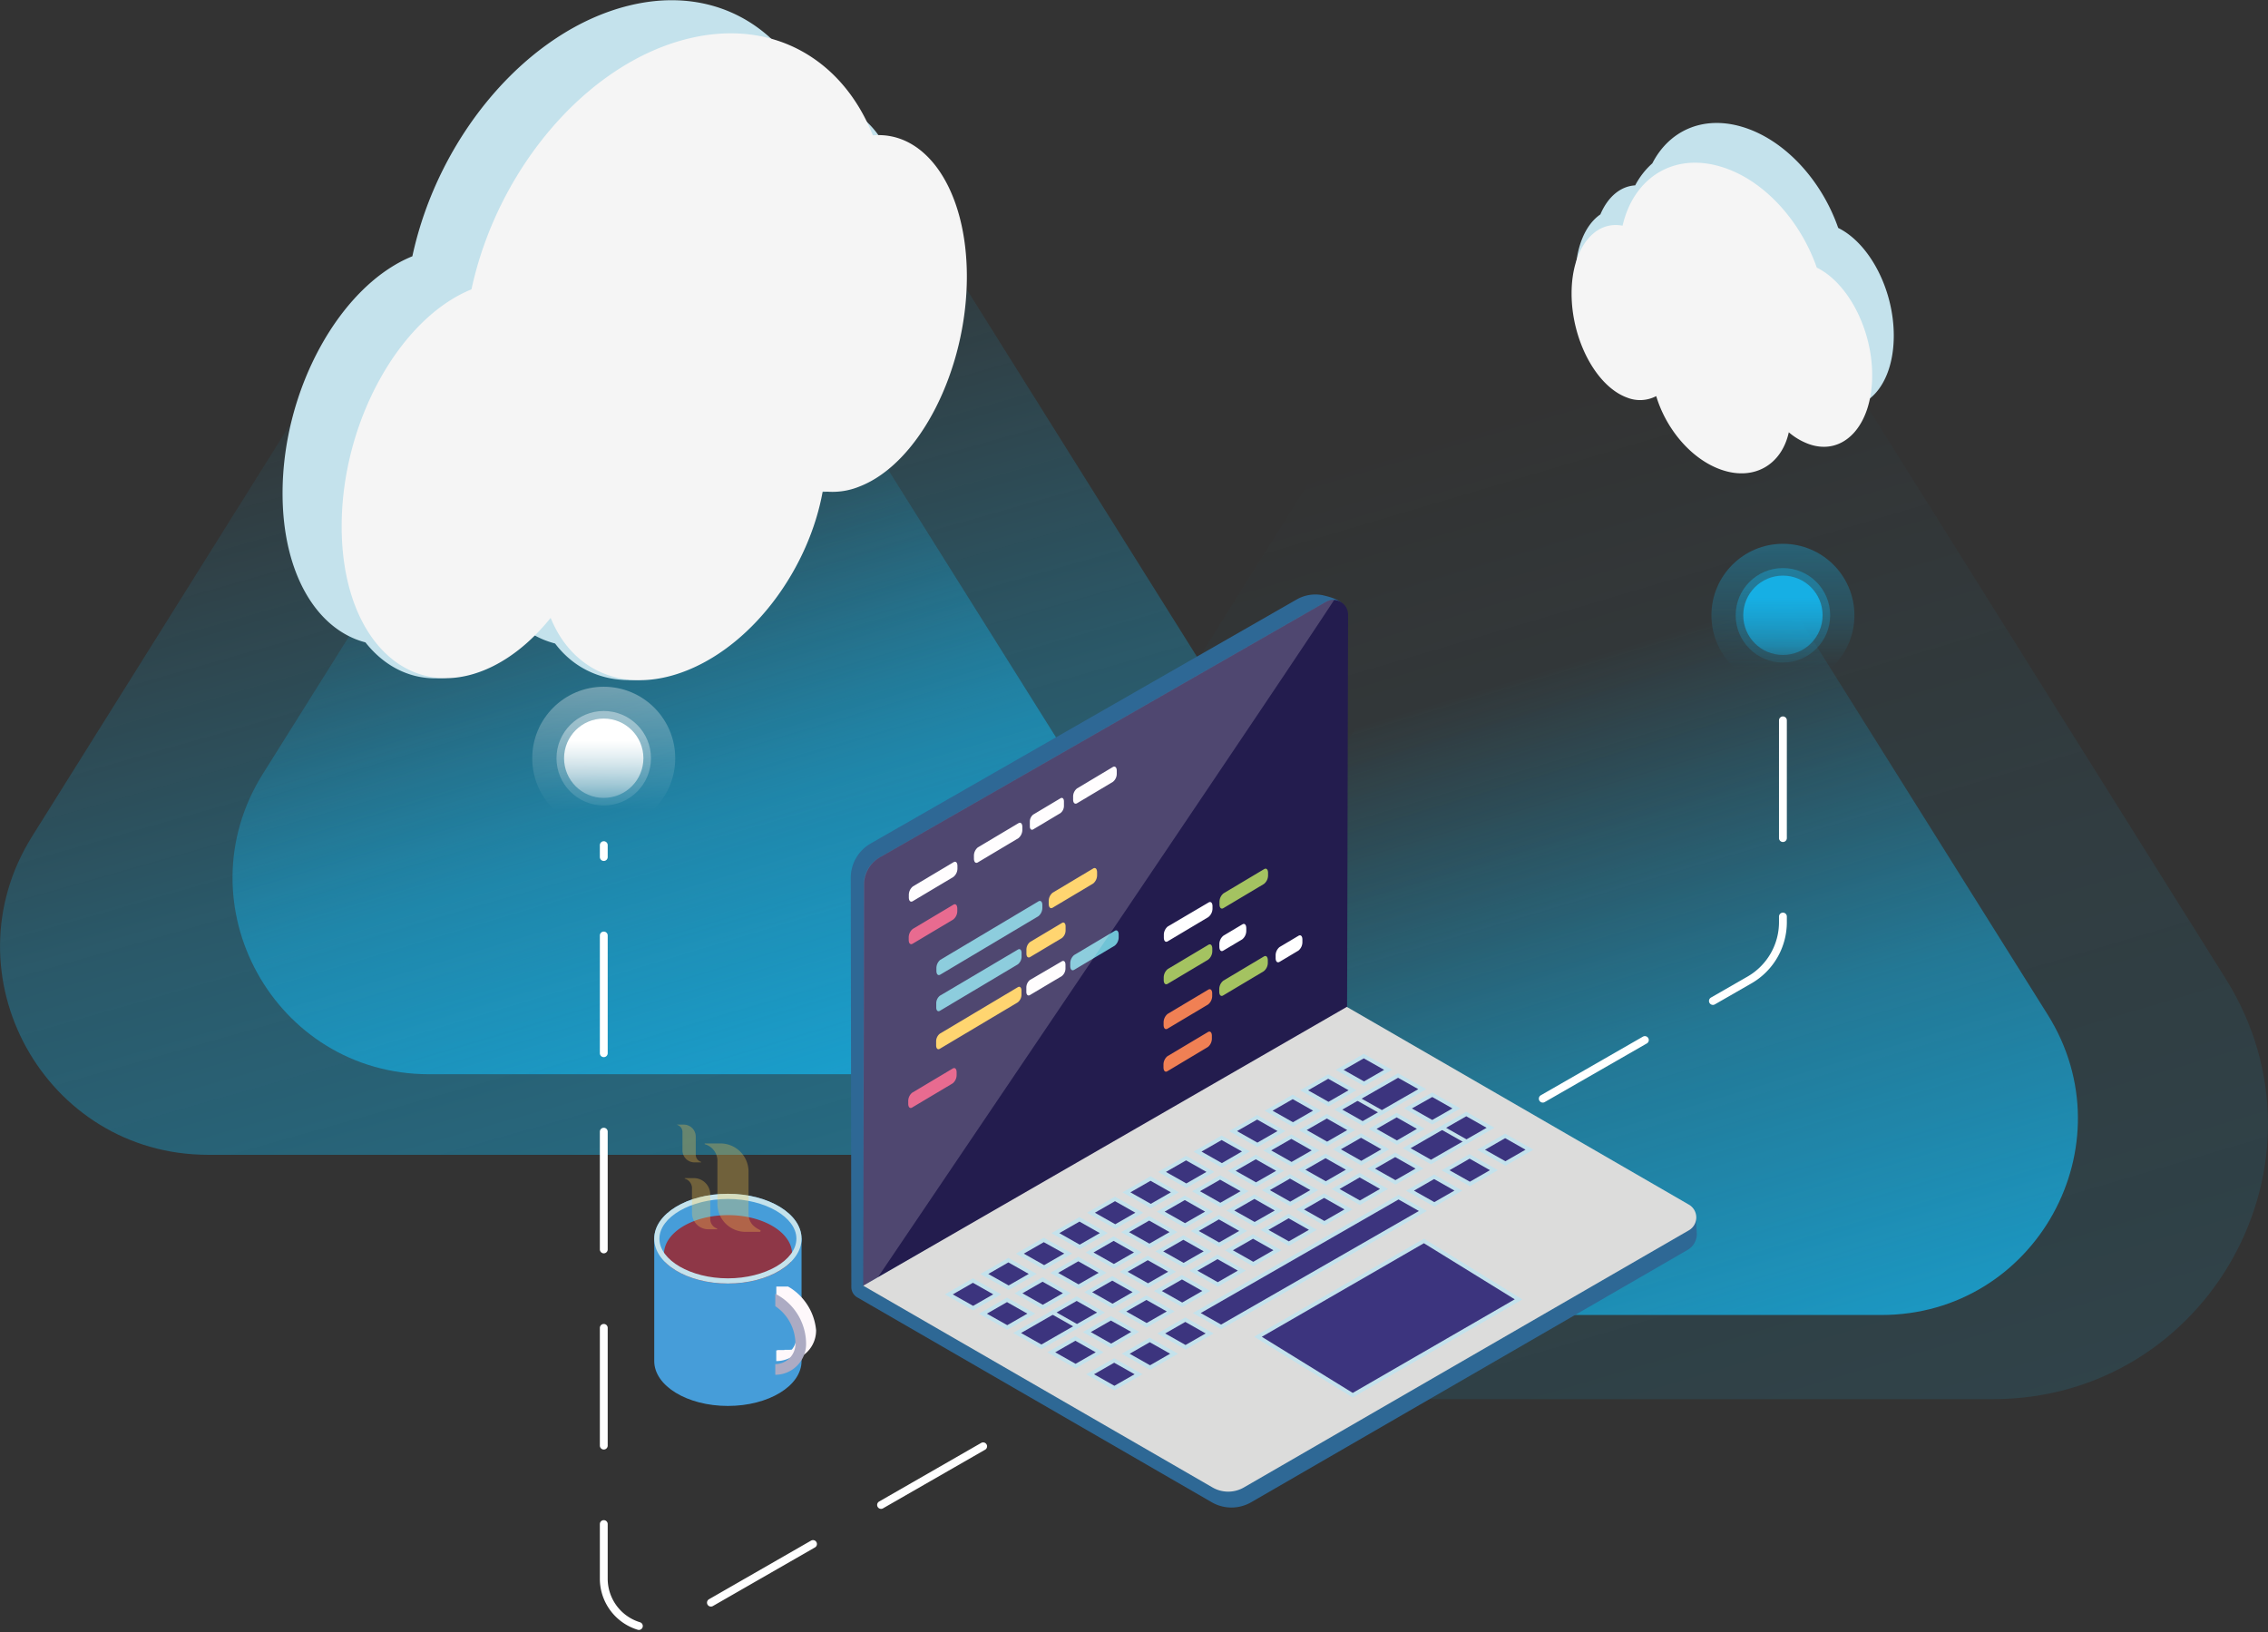 <svg xmlns="http://www.w3.org/2000/svg" xmlns:xlink="http://www.w3.org/1999/xlink" viewBox="0 0 577.99 415.95"><rect x="0" y="0" width="577.99" height="415.95" fill="#333333" stroke="none"/><defs><style>.cls-1{opacity:0.15;fill:url(#Gradiente_sem_nome_5);}.cls-1,.cls-20,.cls-22,.cls-24,.cls-26,.cls-27,.cls-29,.cls-3{isolation:isolate;}.cls-2{fill:url(#Gradiente_sem_nome_5-2);}.cls-3{opacity:0.59;fill:url(#Gradiente_sem_nome_5-3);}.cls-4{fill:url(#Gradiente_sem_nome_5-4);}.cls-5{fill:#469dd9;}.cls-6{fill:#8e3747;}.cls-7{fill:#c4e2ec;}.cls-29,.cls-8{fill:#fef8fb;}.cls-9{fill:#acabc3;}.cls-10{fill:#2e6895;}.cls-11{fill:#231c4e;}.cls-12{fill:#dcdcdb;}.cls-13{fill:#3c347e;stroke:#c4e2ec;}.cls-14{fill:#fff;}.cls-15{fill:#e24976;}.cls-16{fill:#a4c361;}.cls-17{fill:#f08054;}.cls-18{fill:#70c3d6;}.cls-19,.cls-20{fill:#ffcd4e;}.cls-20{opacity:0.3;}.cls-21{fill:#f5f5f5;}.cls-22,.cls-24,.cls-26,.cls-27{opacity:0.4;}.cls-22{fill:url(#Gradiente_sem_nome_2);}.cls-23{fill:none;stroke:#fff;stroke-linecap:round;stroke-linejoin:round;stroke-width:2px;stroke-dasharray:30 20;}.cls-24{fill:url(#Gradiente_sem_nome_2-2);}.cls-25{fill:url(#Gradiente_sem_nome_2-3);}.cls-26{fill:url(#Gradiente_sem_nome_5-5);}.cls-27{fill:url(#Gradiente_sem_nome_5-6);}.cls-28{fill:url(#Gradiente_sem_nome_5-7);}.cls-29{opacity:0.2;}</style><linearGradient id="Gradiente_sem_nome_5" x1="-287.01" y1="2545.04" x2="-287.39" y2="2546.17" gradientTransform="matrix(334.46, 0, 0, -295.02, 96471.47, 751290.04)" gradientUnits="userSpaceOnUse"><stop offset="0" stop-color="#16afe4"/><stop offset="0.61" stop-color="#16afe4" stop-opacity="0.51"/><stop offset="1" stop-color="#16afe4" stop-opacity="0"/></linearGradient><linearGradient id="Gradiente_sem_nome_5-2" x1="-286.96" y1="2547.34" x2="-287.34" y2="2548.47" gradientTransform="matrix(237.58, 0, 0, -209.56, 68633.41, 534238.56)" xlink:href="#Gradiente_sem_nome_5"/><linearGradient id="Gradiente_sem_nome_5-3" x1="-287.03" y1="2545.05" x2="-287.41" y2="2546.18" gradientTransform="matrix(341.91, 0, 0, -294.14, 98371.25, 749002.91)" xlink:href="#Gradiente_sem_nome_5"/><linearGradient id="Gradiente_sem_nome_5-4" x1="-286.94" y1="2547.8" x2="-287.32" y2="2548.93" gradientTransform="matrix(223.41, 0, 0, -198.26, 64320.89, 505478.08)" xlink:href="#Gradiente_sem_nome_5"/><linearGradient id="Gradiente_sem_nome_2" x1="-286.16" y1="2586.48" x2="-286.16" y2="2585.48" gradientTransform="matrix(36.44, 0, 0, -36.44, 10581.03, 94421.11)" gradientUnits="userSpaceOnUse"><stop offset="0" stop-color="#fff"/><stop offset="1" stop-color="#fff" stop-opacity="0"/></linearGradient><linearGradient id="Gradiente_sem_nome_2-2" x1="-285.56" y1="2609.94" x2="-285.56" y2="2608.94" gradientTransform="matrix(24.08, 0, 0, -24.08, 7030.7, 63033.86)" xlink:href="#Gradiente_sem_nome_2"/><linearGradient id="Gradiente_sem_nome_2-3" x1="-285.22" y1="2623.19" x2="-285.22" y2="2622.19" gradientTransform="matrix(20.21, 0, 0, -20.21, 5918.71, 53203.11)" xlink:href="#Gradiente_sem_nome_2"/><linearGradient id="Gradiente_sem_nome_5-5" x1="-286.16" y1="2586.48" x2="-286.16" y2="2585.48" gradientTransform="matrix(36.44, 0, 0, -36.44, 10881.54, 94384.67)" xlink:href="#Gradiente_sem_nome_5"/><linearGradient id="Gradiente_sem_nome_5-6" x1="-285.56" y1="2609.94" x2="-285.56" y2="2608.94" gradientTransform="matrix(24.08, 0, 0, -24.08, 7331.21, 62997.42)" xlink:href="#Gradiente_sem_nome_5"/><linearGradient id="Gradiente_sem_nome_5-7" x1="-285.22" y1="2623.19" x2="-285.22" y2="2622.19" gradientTransform="matrix(20.21, 0, 0, -20.21, 6219.21, 53166.67)" xlink:href="#Gradiente_sem_nome_5"/></defs><title>cloud-computing-easy-deploy</title><g id="Camada_2" data-name="Camada 2"><g id="Camada_2-2" data-name="Camada 2"><g id="cloud-computing-easy-deploy"><g id="triangles-2"><path id="Polígono_5" data-name="Polígono 5" class="cls-1" d="M351.44,94.42c27.43-43.78,91.21-43.78,118.64,0l97.12,155c29.21,46.62-4.31,107.16-59.32,107.16H313.64c-55,0-88.53-60.54-59.32-107.16Z"/><path id="Polígono_4" data-name="Polígono 4" class="cls-2" d="M368.4,149c19.6-31.25,65.12-31.25,84.72,0l68.71,109.56c20.88,33.3-3.05,76.57-42.36,76.57H342.05c-39.31,0-63.24-43.27-42.36-76.57Z"/></g><g id="triangles-2-2"><path id="Polígono_5-2" data-name="Polígono 5-2" class="cls-3" d="M126,25c20.77-33.15,69.06-33.15,89.82,0L333.74,213.17c22.11,35.3-3.26,81.14-44.92,81.14H53.08c-41.65,0-67-45.84-44.91-81.14Z"/><path id="Polígono_4-2" data-name="Polígono 4-2" class="cls-4" d="M128.6,98.94c19.6-31.25,65.12-31.25,84.72,0l61.62,98.26c20.88,33.3-3.06,76.57-42.36,76.57H109.33C70,273.77,46.09,230.5,67,197.2Z"/></g><g id="Grupo_37" data-name="Grupo 37"><g id="Grupo_30" data-name="Grupo 30"><g id="Grupo_28" data-name="Grupo 28"><path id="Caminho_42" data-name="Caminho 42" class="cls-5" d="M191.52,307.35l-24.79,8.33v31.19c0,6.32,8.4,11.44,18.77,11.44s18.77-5.12,18.77-11.44V315.68Z"/><ellipse id="Elipse_13" data-name="Elipse 13" class="cls-5" cx="185.5" cy="315.68" rx="18.77" ry="11.43"/><path id="Caminho_43" data-name="Caminho 43" class="cls-6" d="M169.52,321.68c3.31,3.26,9.23,5.43,16,5.43s12.68-2.17,16-5.43a6.28,6.28,0,0,0,.35-2.06c0-5.49-7.31-9.94-16.33-9.94s-16.33,4.45-16.33,9.94A6.55,6.55,0,0,0,169.52,321.68Z"/></g><path id="Caminho_44" data-name="Caminho 44" class="cls-7" d="M185.5,305.56c9.46,0,17.46,4.63,17.46,10.12s-8,10.11-17.46,10.11-17.45-4.63-17.45-10.11,8-10.12,17.45-10.12m0-1.32c-10.36,0-18.77,5.12-18.77,11.44s8.4,11.43,18.77,11.43,18.77-5.12,18.77-11.43-8.4-11.44-18.77-11.44Z"/><g id="Grupo_29" data-name="Grupo 29"><path id="Caminho_45" data-name="Caminho 45" class="cls-8" d="M201.51,328.28l-.68-.4v0h0v0h0v0h0v0h-.05v0h-.06v0h0v0h0v0h0v0h0v0h-.05v0h-.05v0h-.06v0h0v0h0v0h0v0h-.06v0h-.05v0h0v0H200v0H200v0h-.09v0h0v0h-.06v0h0v0h0v0h-.06v0h0v0h-.05v0h-.06v0h-.05v0h-.09v0h-.05v0h-.05v0h-.06v0h0v0h0v0h0v0h0v0H199v0H199v0h0v0h0v0h0v0h0v0h-.05v0h0v0h-.06v0h-.05v0h-.06v0h0v0h0v0h-.05v0h-.06v0h-.05v0h-.06v0h-.05v0h0v0h0v0h0v0h0v0H198v0h0v0h0v0h-.05v0h-.06v0h0v0h-.05v0h0v0h0v0h0v0h0v0h0v3.17a11.66,11.66,0,0,1,5.13,9.63,5.14,5.14,0,0,1-1.17,3.27,4.36,4.36,0,0,1-.72.05h-1.17v.06h-1.78v.09h-.3v2.73a7.86,7.86,0,0,0,3.93-1.07h2.3a7.76,7.76,0,0,0,3.92-6.8A14.38,14.38,0,0,0,201.51,328.28Z"/><path id="Caminho_46" data-name="Caminho 46" class="cls-9" d="M198.27,330.1l-.69-.4v3.18a11.62,11.62,0,0,1,5.13,9.63,5.14,5.14,0,0,1-5.13,5.14v2.72a7.87,7.87,0,0,0,7.85-7.86A14.39,14.39,0,0,0,198.27,330.1Z"/></g></g><g id="Grupo_35" data-name="Grupo 35"><path id="Caminho_47" data-name="Caminho 47" class="cls-10" d="M221.83,215l108.53-62.17a9.6,9.6,0,0,1,6.67-1.15c3.08.71,6,1.68,6,4.37l.17,100.88-9.55,5.64c3.13,1.52,98.4,47.89,98.55,48l.23,3.89a4.68,4.68,0,0,1-2.34,4.07c-16.21,9.39-111.21,64.31-111.21,64.31a10.07,10.07,0,0,1-10.1,0l-90.29-52.19a3,3,0,0,1-1.53-2.63l-.15-104.29A10.09,10.09,0,0,1,221.83,215Z"/><g id="Grupo_31" data-name="Grupo 31"><path id="Caminho_48" data-name="Caminho 48" class="cls-11" d="M220,327.68l123.3-70.35.25-100.65a3.77,3.77,0,0,0-5.65-3.29l-113.7,65.13a8,8,0,0,0-4,6.9Z"/><path id="Caminho_49" data-name="Caminho 49" class="cls-11" d="M338.43,159.23,225.55,224l-.24,94.76,113.12-64.93Z"/></g><g id="Grupo_32" data-name="Grupo 32"><path id="Caminho_50" data-name="Caminho 50" class="cls-12" d="M220,327.67l123.23-71.06L430.4,307a3.78,3.78,0,0,1,1.38,5.17,3.73,3.73,0,0,1-1.38,1.38L317,379.08a8,8,0,0,1-8,0Z"/></g><g id="Grupo_34" data-name="Grupo 34"><g id="Grupo_33" data-name="Grupo 33"><path id="Caminho_51" data-name="Caminho 51" class="cls-13" d="M254.13,329.86,248,333.38l-6.2-3.5,6.14-3.53Z"/><path id="Caminho_52" data-name="Caminho 52" class="cls-13" d="M263.18,324.66l-6.13,3.52-6.2-3.5,6.13-3.53Z"/><path id="Caminho_53" data-name="Caminho 53" class="cls-13" d="M272.24,319.46,266.1,323l-6.2-3.5L266,316Z"/><path id="Caminho_54" data-name="Caminho 54" class="cls-13" d="M281.3,314.26l-6.14,3.52-6.2-3.51,6.14-3.52Z"/><path id="Caminho_55" data-name="Caminho 55" class="cls-13" d="M290.35,309.06l-6.13,3.52-6.2-3.51,6.13-3.52Z"/><path id="Caminho_56" data-name="Caminho 56" class="cls-13" d="M299.41,303.86l-6.14,3.52-6.2-3.51,6.14-3.52Z"/><path id="Caminho_57" data-name="Caminho 57" class="cls-13" d="M308.47,298.66l-6.14,3.52-6.2-3.51,6.14-3.52Z"/><path id="Caminho_58" data-name="Caminho 58" class="cls-13" d="M317.52,293.45,311.39,297l-6.2-3.51,6.13-3.52Z"/><path id="Caminho_59" data-name="Caminho 59" class="cls-13" d="M326.58,288.25l-6.14,3.53-6.2-3.51,6.14-3.52Z"/><path id="Caminho_60" data-name="Caminho 60" class="cls-13" d="M335.64,283.05l-6.14,3.53-6.2-3.51,6.14-3.52Z"/><path id="Caminho_61" data-name="Caminho 61" class="cls-13" d="M344.69,277.85l-6.13,3.53-6.2-3.51,6.13-3.52Z"/><path id="Caminho_62" data-name="Caminho 62" class="cls-13" d="M353.75,272.65l-6.14,3.53-6.2-3.51,6.14-3.52Z"/><path id="Caminho_63" data-name="Caminho 63" class="cls-13" d="M262.83,334.78l-6.13,3.52-6.2-3.5,6.13-3.53Z"/><path id="Caminho_64" data-name="Caminho 64" class="cls-13" d="M271.89,329.58l-6.14,3.52-6.2-3.5,6.14-3.53Z"/><path id="Caminho_65" data-name="Caminho 65" class="cls-13" d="M281,324.38l-6.14,3.52-6.2-3.5,6.14-3.53Z"/><path id="Caminho_66" data-name="Caminho 66" class="cls-13" d="M290,319.18l-6.13,3.52-6.2-3.5,6.13-3.53Z"/><path id="Caminho_67" data-name="Caminho 67" class="cls-13" d="M299.06,314l-6.14,3.52-6.2-3.5,6.14-3.53Z"/><path id="Caminho_68" data-name="Caminho 68" class="cls-13" d="M308.12,308.78,302,312.3l-6.2-3.51,6.14-3.52Z"/><path id="Caminho_69" data-name="Caminho 69" class="cls-13" d="M317.17,303.58,311,307.1l-6.2-3.51,6.13-3.52Z"/><path id="Caminho_70" data-name="Caminho 70" class="cls-13" d="M326.23,298.38l-6.14,3.52-6.2-3.51,6.14-3.52Z"/><path id="Caminho_71" data-name="Caminho 71" class="cls-13" d="M335.29,293.18l-6.14,3.52-6.2-3.51,6.14-3.52Z"/><path id="Caminho_72" data-name="Caminho 72" class="cls-13" d="M344.34,288l-6.13,3.53L332,288l6.13-3.52Z"/><path id="Caminho_73" data-name="Caminho 73" class="cls-13" d="M353.4,282.77l-6.13,3.53-6.2-3.51,6.13-3.52Z"/><path id="Caminho_74" data-name="Caminho 74" class="cls-13" d="M362.46,277.57l-10.29,5.91L346,280l10.29-5.9Z"/><path id="Caminho_75" data-name="Caminho 75" class="cls-13" d="M275.59,337.38l-10.19,5.85-6.2-3.51,10.19-5.85Z"/><path id="Caminho_76" data-name="Caminho 76" class="cls-13" d="M280.6,334.5,274.46,338l-6.2-3.51,6.13-3.52Z"/><path id="Caminho_77" data-name="Caminho 77" class="cls-13" d="M289.65,329.3l-6.13,3.53-6.2-3.51,6.13-3.52Z"/><path id="Caminho_78" data-name="Caminho 78" class="cls-13" d="M298.71,324.1l-6.14,3.53-6.2-3.51,6.13-3.53Z"/><path id="Caminho_79" data-name="Caminho 79" class="cls-13" d="M307.77,318.9l-6.14,3.52-6.2-3.5,6.14-3.53Z"/><path id="Caminho_80" data-name="Caminho 80" class="cls-13" d="M316.82,313.7l-6.13,3.52-6.2-3.5,6.13-3.53Z"/><path id="Caminho_81" data-name="Caminho 81" class="cls-13" d="M325.88,308.5,319.74,312l-6.2-3.5,6.14-3.53Z"/><path id="Caminho_82" data-name="Caminho 82" class="cls-13" d="M334.94,303.29l-6.14,3.53-6.2-3.51,6.14-3.52Z"/><path id="Caminho_83" data-name="Caminho 83" class="cls-13" d="M344,298.09l-6.13,3.53-6.2-3.51,6.13-3.52Z"/><path id="Caminho_84" data-name="Caminho 84" class="cls-13" d="M353.05,292.89l-6.14,3.53-6.2-3.51,6.14-3.52Z"/><path id="Caminho_85" data-name="Caminho 85" class="cls-13" d="M362.1,287.69,356,291.22l-6.2-3.51,6.13-3.52Z"/><path id="Caminho_86" data-name="Caminho 86" class="cls-13" d="M371.16,282.49,365,286l-6.2-3.51L365,279Z"/><path id="Caminho_87" data-name="Caminho 87" class="cls-13" d="M280.25,344.63l-6.14,3.52-6.2-3.51,6.14-3.52Z"/><path id="Caminho_88" data-name="Caminho 88" class="cls-13" d="M289.3,339.43,283.17,343l-6.2-3.51,6.13-3.52Z"/><path id="Caminho_89" data-name="Caminho 89" class="cls-13" d="M298.36,334.22l-6.14,3.53-6.2-3.51,6.14-3.52Z"/><path id="Caminho_90" data-name="Caminho 90" class="cls-13" d="M307.42,329l-6.14,3.53-6.2-3.51,6.14-3.52Z"/><path id="Caminho_91" data-name="Caminho 91" class="cls-13" d="M316.47,323.82l-6.13,3.53-6.2-3.51,6.13-3.52Z"/><path id="Caminho_92" data-name="Caminho 92" class="cls-13" d="M325.53,318.62l-6.14,3.53-6.2-3.51,6.14-3.52Z"/><path id="Caminho_93" data-name="Caminho 93" class="cls-13" d="M334.59,313.42l-6.14,3.52-6.2-3.5,6.14-3.53Z"/><path id="Caminho_94" data-name="Caminho 94" class="cls-13" d="M343.64,308.22l-6.13,3.52-6.2-3.5,6.13-3.53Z"/><path id="Caminho_95" data-name="Caminho 95" class="cls-13" d="M352.7,303l-6.13,3.52-6.2-3.5,6.13-3.53Z"/><path id="Caminho_96" data-name="Caminho 96" class="cls-13" d="M361.76,297.82l-6.14,3.52-6.2-3.5,6.14-3.53Z"/><path id="Caminho_97" data-name="Caminho 97" class="cls-13" d="M374.73,290.37l-10.05,5.77-6.2-3.51,10-5.77Z"/><path id="Caminho_98" data-name="Caminho 98" class="cls-13" d="M379.87,287.42l-6.14,3.52-6.2-3.51,6.14-3.52Z"/><path id="Caminho_99" data-name="Caminho 99" class="cls-13" d="M290.16,350.23,284,353.75l-6.2-3.51,6.14-3.52Z"/><path id="Caminho_100" data-name="Caminho 100" class="cls-13" d="M299.21,345l-6.13,3.52-6.2-3.51,6.13-3.52Z"/><path id="Caminho_101" data-name="Caminho 101" class="cls-13" d="M308.27,339.83l-6.14,3.52-6.2-3.51,6.14-3.52Z"/><path id="Caminho_102" data-name="Caminho 102" class="cls-13" d="M362.61,308.62l-51.42,29.53-6.2-3.51,51.42-29.53Z"/><path id="Caminho_103" data-name="Caminho 103" class="cls-13" d="M371.67,303.42l-6.14,3.52-6.2-3.5,6.14-3.53Z"/><path id="Caminho_104" data-name="Caminho 104" class="cls-13" d="M380.72,298.22l-6.13,3.52-6.2-3.5,6.13-3.53Z"/><path id="Caminho_105" data-name="Caminho 105" class="cls-13" d="M389.78,293l-6.14,3.52-6.2-3.5,6.14-3.53Z"/></g></g><path id="Caminho_106" data-name="Caminho 106" class="cls-13" d="M320.59,340.67l42.29-24.41L387,331.15l-42.27,24.42Z"/></g><g id="Grupo_36" data-name="Grupo 36"><path id="Caminho_108" data-name="Caminho 108" class="cls-14" d="M242.94,223.51l-10.33,6.16c-.57.34-1-.09-1-.95v-.63a2.79,2.79,0,0,1,1.05-2.19L243,219.74c.57-.34,1,.08,1,.95v.63A2.75,2.75,0,0,1,242.94,223.51Z"/><path id="Caminho_109" data-name="Caminho 109" class="cls-15" d="M242.91,234.35l-10.33,6.16c-.57.34-1-.09-1-.95v-.64a2.8,2.8,0,0,1,1.05-2.19l10.33-6.16c.57-.34,1,.09,1,1v.64A2.75,2.75,0,0,1,242.91,234.35Z"/><path id="Caminho_110" data-name="Caminho 110" class="cls-14" d="M307.93,233.73l-10.33,6.16c-.57.35-1-.08-1-.95v-.63a2.78,2.78,0,0,1,1-2.19L308,230c.57-.34,1,.09,1,.95v.63A2.79,2.79,0,0,1,307.93,233.73Z"/><path id="Caminho_111" data-name="Caminho 111" class="cls-16" d="M322.11,225.28l-10.33,6.16c-.57.34-1-.09-1-.95v-.64a2.8,2.8,0,0,1,1.05-2.19l10.33-6.16c.57-.34,1,.09,1,.95v.64A2.79,2.79,0,0,1,322.11,225.28Z"/><path id="Caminho_112" data-name="Caminho 112" class="cls-16" d="M307.9,244.57l-10.33,6.16c-.57.34-1-.09-1-.95v-.64a2.79,2.79,0,0,1,1.05-2.19l10.33-6.16c.57-.34,1,.09,1,1v.64A2.8,2.8,0,0,1,307.9,244.57Z"/><path id="Caminho_113" data-name="Caminho 113" class="cls-14" d="M316.56,239.41l-4.81,2.86c-.57.35-1-.08-1-1v-.63a2.79,2.79,0,0,1,1.05-2.19l4.81-2.87c.57-.34,1,.09,1,1v.63A2.8,2.8,0,0,1,316.56,239.41Z"/><path id="Caminho_114" data-name="Caminho 114" class="cls-14" d="M330.9,242.26l-4.81,2.87c-.58.34-1-.09-1-.95v-.63a2.76,2.76,0,0,1,1-2.19l4.82-2.87c.57-.34,1,.08,1,.95v.63A2.78,2.78,0,0,1,330.9,242.26Z"/><path id="Caminho_115" data-name="Caminho 115" class="cls-17" d="M307.87,256l-10.33,6.16c-.57.34-1-.09-1-.95v-.63a2.81,2.81,0,0,1,1.05-2.2l10.33-6.16c.57-.34,1,.09,1,.95v.64A2.79,2.79,0,0,1,307.87,256Z"/><path id="Caminho_116" data-name="Caminho 116" class="cls-16" d="M322.05,247.53l-10.33,6.16c-.57.35-1-.08-1-.95v-.63a2.79,2.79,0,0,1,1.05-2.19l10.33-6.16c.57-.34,1,.09,1,1v.63A2.75,2.75,0,0,1,322.05,247.53Z"/><path id="Caminho_117" data-name="Caminho 117" class="cls-17" d="M307.84,266.82,297.51,273c-.57.35-1-.08-1-1v-.63a2.79,2.79,0,0,1,1-2.19l10.33-6.16c.57-.34,1,.09,1,.95v.63A2.77,2.77,0,0,1,307.84,266.82Z"/><path id="Caminho_118" data-name="Caminho 118" class="cls-15" d="M242.8,276.09l-10.34,6.16c-.57.35-1-.08-1-.95v-.63a2.78,2.78,0,0,1,1-2.19l10.33-6.16c.58-.34,1,.09,1,.95v.63A2.76,2.76,0,0,1,242.8,276.09Z"/><path id="Caminho_119" data-name="Caminho 119" class="cls-18" d="M264.64,233.49l-25,14.89c-.57.35-1-.08-1-.95v-.63a2.75,2.75,0,0,1,1-2.19l25-14.89c.57-.34,1,.09,1,.95v.63A2.76,2.76,0,0,1,264.64,233.49Z"/><path id="Caminho_120" data-name="Caminho 120" class="cls-19" d="M278.59,225.17l-10.33,6.16c-.57.34-1-.09-1-1v-.63a2.75,2.75,0,0,1,1-2.19l10.33-6.17c.57-.34,1,.09,1,1V223A2.79,2.79,0,0,1,278.59,225.17Z"/><path id="Caminho_121" data-name="Caminho 121" class="cls-18" d="M284.09,241l-10.34,6.16c-.57.34-1-.08-1-.95v-.63a2.78,2.78,0,0,1,1-2.19l10.34-6.16c.57-.34,1,.08,1,.95v.63A2.78,2.78,0,0,1,284.09,241Z"/><path id="Caminho_122" data-name="Caminho 122" class="cls-18" d="M259.4,245.76l-19.88,11.85c-.51.3-.93-.08-.92-.85v-1a2.48,2.48,0,0,1,.93-2L259.41,242c.51-.31.93.07.93.85v1A2.5,2.5,0,0,1,259.4,245.76Z"/><path id="Caminho_123" data-name="Caminho 123" class="cls-19" d="M270.62,239.07l-8.11,4.84c-.51.3-.93-.08-.93-.85v-1a2.49,2.49,0,0,1,.94-2l8.11-4.84c.51-.31.93.08.93.85v1A2.49,2.49,0,0,1,270.62,239.07Z"/><path id="Caminho_124" data-name="Caminho 124" class="cls-19" d="M259.38,255.45,239.5,267.29c-.51.31-.93-.07-.93-.85v-1a2.5,2.5,0,0,1,.94-2l19.88-11.85c.51-.31.93.08.93.85v1A2.52,2.52,0,0,1,259.38,255.45Z"/><path id="Caminho_125" data-name="Caminho 125" class="cls-14" d="M270.6,248.76l-8.12,4.83c-.51.31-.93-.07-.92-.85v-1a2.49,2.49,0,0,1,.93-2L270.6,245c.52-.31.93.07.93.85v1A2.49,2.49,0,0,1,270.6,248.76Z"/><path id="Caminho_126" data-name="Caminho 126" class="cls-14" d="M259.54,213.61l-10.34,6.17c-.57.34-1-.09-1-1v-.63a2.78,2.78,0,0,1,1-2.19l10.34-6.16c.57-.34,1,.09,1,.95v.63A2.78,2.78,0,0,1,259.54,213.61Z"/><path id="Caminho_127" data-name="Caminho 127" class="cls-14" d="M270.26,207.22l-6.95,4.15c-.48.28-.87-.08-.86-.8v-1.15a2.29,2.29,0,0,1,.87-1.83l6.95-4.15c.48-.28.87.08.87.8v1.15A2.33,2.33,0,0,1,270.26,207.22Z"/><path id="Caminho_128" data-name="Caminho 128" class="cls-14" d="M283.6,199.27l-9.12,5.44c-.54.32-1-.08-1-.9V203a2.65,2.65,0,0,1,1-2.07l9.12-5.45c.54-.32,1,.09,1,.9v.8A2.62,2.62,0,0,1,283.6,199.27Z"/></g><path id="Caminho_129" data-name="Caminho 129" class="cls-20" d="M193.58,313.94H190a7.16,7.16,0,0,1-7.17-7.16h0V296.14a4.41,4.41,0,0,0-3.18-4.52.1.1,0,0,1-.07-.14.12.12,0,0,1,.1-.07h3.92a7.17,7.17,0,0,1,7.16,7.16h0v10.64c0,2.2,1.1,3.37,2.93,4.27a.23.23,0,0,1,.12.32A.24.24,0,0,1,193.58,313.94Z"/><path id="Caminho_130" data-name="Caminho 130" class="cls-20" d="M182.6,313.29h-2.08a4.16,4.16,0,0,1-4.17-4.16h0V303a2.55,2.55,0,0,0-1.85-2.62.07.07,0,0,1,0-.08.06.06,0,0,1,.06-.05h2.27a4.17,4.17,0,0,1,4.17,4.17v6.17a2.53,2.53,0,0,0,1.7,2.48.15.15,0,0,1,.07.19A.14.14,0,0,1,182.6,313.29Z"/><path id="Caminho_131" data-name="Caminho 131" class="cls-20" d="M178.5,296.24H177a3.07,3.07,0,0,1-3.08-3.07h0v-4.56a1.89,1.89,0,0,0-1.36-1.94,0,0,0,0,1,0-.06s0,0,0,0h1.68a3.06,3.06,0,0,1,3.07,3.07h0v4.56a1.89,1.89,0,0,0,1.26,1.83.1.1,0,1,1,0,.2Z"/><path id="Caminho_132" data-name="Caminho 132" class="cls-7" d="M243.84,70.47c0,23.8-12.09,47.7-27.49,53.57a18.11,18.11,0,0,1-9.24,1.14c-3.46,19.37-17.2,38.5-34.16,45.51C160,176,148.32,173.07,141.46,164A22.55,22.55,0,0,1,134.7,161a40.43,40.43,0,0,1-14.27,10c-10.81,4.24-20.66,1.11-27.3-7.29-12.34-3.2-21.12-17.46-21.12-38,0-26.7,14.83-53,33.08-60.4,6.63-30.78,29.47-57.65,55.34-63.92,15.14-3.68,28.41.47,37.6,9.93a38.61,38.61,0,0,1,18.66,16.66A21.81,21.81,0,0,1,224,34.65C235.57,36.55,243.84,50.79,243.84,70.47Z"/><path id="Caminho_133" data-name="Caminho 133" class="cls-7" d="M482.62,85.54c0,7.61-2.56,13.46-6.48,16.31-2.76,6.24-8.1,9.24-14.17,7.09a15.34,15.34,0,0,1-4-2.15,10.61,10.61,0,0,1-1.89,1.65c-2.64,6.71-9.22,9.7-16.8,6.89S425.57,105,423.08,96.7a8.88,8.88,0,0,1-7.39.39c-7.89-2.84-14.19-14.7-14.19-26.54,0-7.48,2.51-13.28,6.35-15.91,1.88-4.42,5.06-7.17,8.87-7.4a19.71,19.71,0,0,1,4.37-5.61c4.21-8.23,12.72-12.25,22.7-9.36,10.87,3.15,20.41,13.56,24.67,25.82C476.39,62,482.62,73.68,482.62,85.54Z"/><path id="Caminho_134" data-name="Caminho 134" class="cls-21" d="M246.4,70.48c0,23.8-12.1,47.7-27.49,53.56a18.11,18.11,0,0,1-9.24,1.14c-3.46,19.37-17.2,38.5-34.17,45.51-15.69,6.49-29.51.75-35.17-13.23-5,6.22-10.94,11-17.34,13.5-19.52,7.65-35.92-8.7-35.92-36.81,0-26.7,14.83-53,33.08-60.41C126.78,43,149.62,16.1,175.49,9.82c21.58-5.23,39.35,5.41,46.95,24.68C236.1,33.31,246.4,48.5,246.4,70.48Z"/><path id="Caminho_135" data-name="Caminho 135" class="cls-21" d="M477.12,95.65c0,12.84-7.3,20.67-16.15,17.52a16.47,16.47,0,0,1-5.1-3c-1.87,8.44-9.09,12.55-17.57,9.41-7.45-2.76-13.73-10.33-16.22-18.63a8.88,8.88,0,0,1-7.39.39c-7.89-2.84-14.18-14.7-14.18-26.54,0-11.25,5.68-18.69,13-17.28,2.75-12,12.68-18.62,24.77-15.12C449.16,45.52,458.71,55.94,463,68.2,470.89,72.07,477.12,83.79,477.12,95.65Z"/><circle id="Elipse_14" data-name="Elipse 14" class="cls-22" cx="153.86" cy="193.24" r="18.22"/><path id="Caminho_136" data-name="Caminho 136" class="cls-23" d="M393.17,280l52.66-30.24A17,17,0,0,0,454.37,235v-55.8"/><circle id="Elipse_15" data-name="Elipse 15" class="cls-24" cx="153.86" cy="193.24" r="12.04"/><path id="Caminho_137" data-name="Caminho 137" class="cls-23" d="M250.55,368.6l-77.78,44.67a12.62,12.62,0,0,1-18.9-10.94V215.39"/><circle id="Elipse_16" data-name="Elipse 16" class="cls-25" cx="153.86" cy="193.24" r="10.11"/><circle id="Elipse_17" data-name="Elipse 17" class="cls-26" cx="454.37" cy="156.81" r="18.22"/><circle id="Elipse_18" data-name="Elipse 18" class="cls-27" cx="454.37" cy="156.81" r="12.04"/><circle id="Elipse_19" data-name="Elipse 19" class="cls-28" cx="454.37" cy="156.81" r="10.11"/><path id="Caminho_138" data-name="Caminho 138" class="cls-29" d="M337.84,153.39l-113.7,65.13a8,8,0,0,0-4,6.9L220,327.68l3.7-2.12C245.77,292.89,329.08,169.72,340,152.9A3.73,3.73,0,0,0,337.84,153.39Z"/></g></g></g></g></svg>